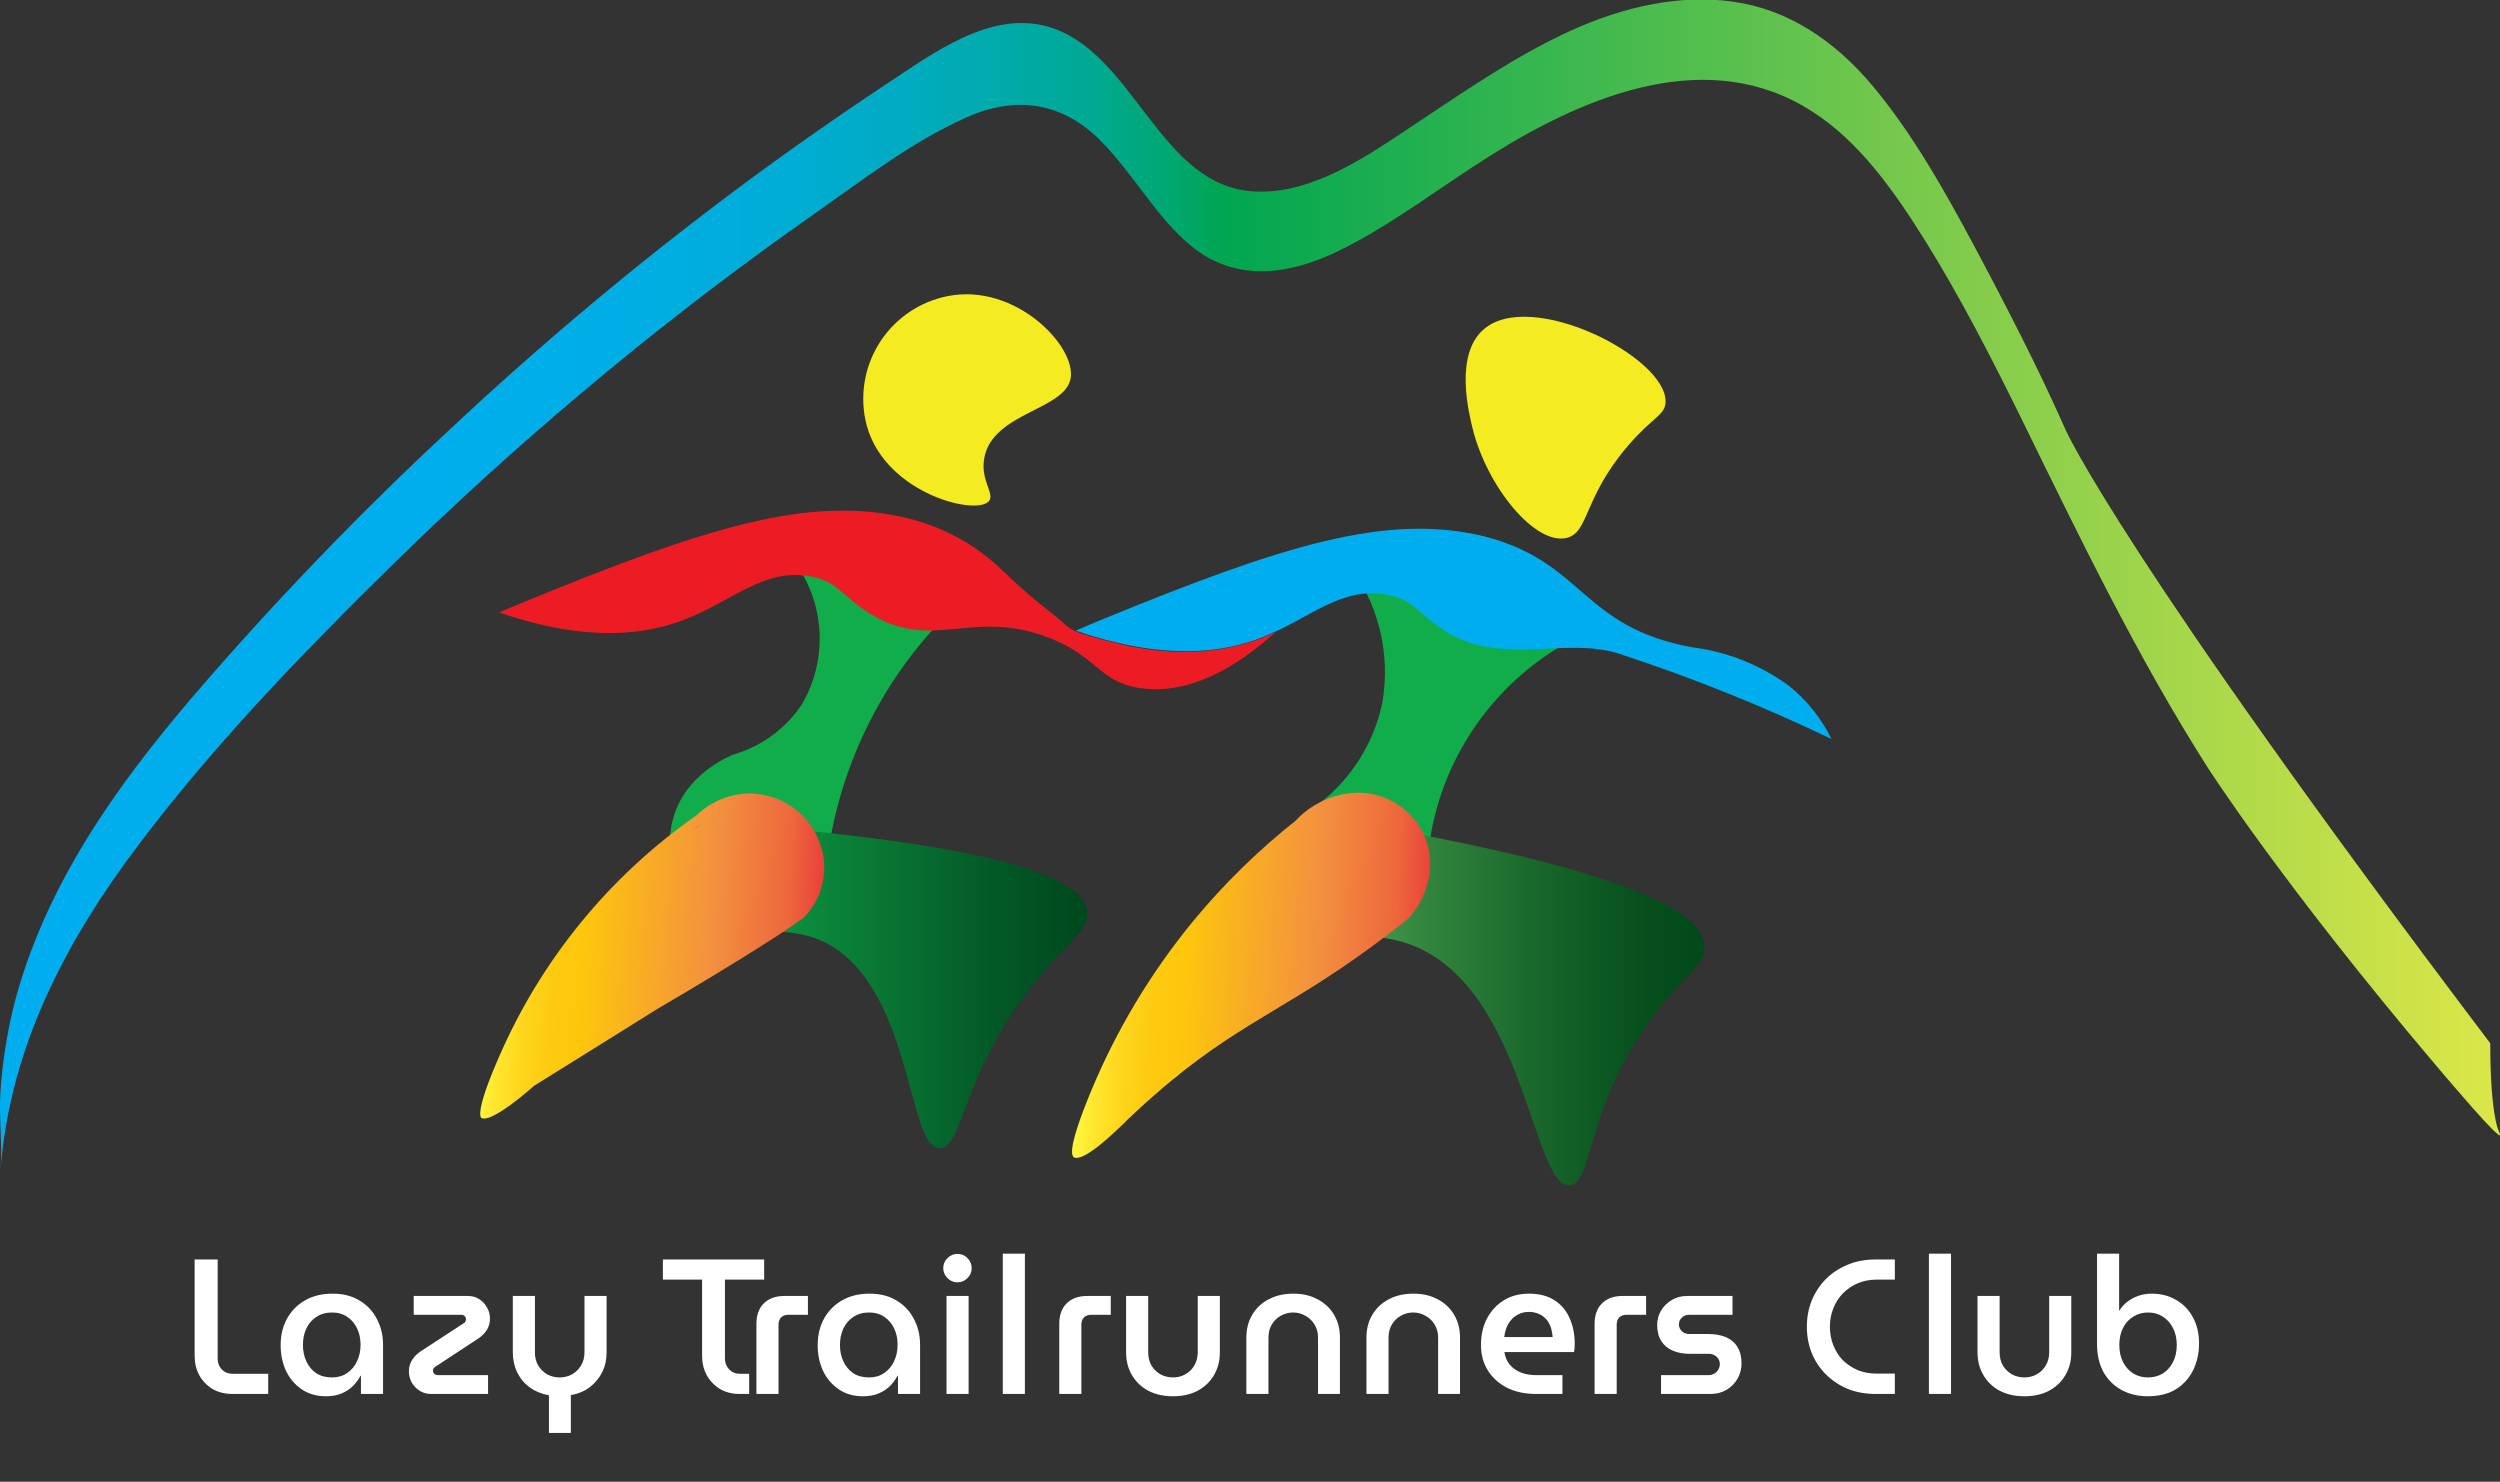 <?xml version="1.0" encoding="UTF-8"?> <svg xmlns="http://www.w3.org/2000/svg" width="383" height="227" viewBox="0 0 383 227" fill="none"><rect x="0" y="0" width="383" height="227" fill="#333333" stroke="none"/><g clip-path="url(#clip0_916_311)"><path d="M255.165 61.632C255.067 63.638 253.224 63.85 249.408 68.286C242.542 76.294 243.455 81.594 239.997 82.409C235.219 83.551 227.847 74.679 225.613 65.677C225.009 63.23 222.824 54.391 227.244 50.509C234.403 44.083 255.458 54.733 255.165 61.632Z" fill="#F4EB20"></path><path d="M243.411 96.746C235.7 100.219 229.21 105.929 224.784 113.135C220.358 120.341 218.2 128.712 218.589 137.16C214.104 142.77 207.401 144.776 203.569 142.803C198.921 140.405 196.393 131.109 202.297 122.955C207.131 119.144 210.478 113.76 211.756 107.738C212.43 103.938 212.291 100.038 211.346 96.296C210.402 92.554 208.673 89.055 206.276 86.031C207.206 85.379 217.268 78.562 229.108 82.769C232.31 84.017 235.227 85.898 237.685 88.3C240.142 90.701 242.09 93.574 243.411 96.746Z" fill="#11AD4B"></path><path d="M205.388 143.729L195.456 143.468C194.769 140.553 194.754 137.52 195.413 134.598C196.071 131.677 197.385 128.943 199.256 126.604C200.39 125.585 201.714 124.799 203.153 124.292C204.591 123.786 206.116 123.568 207.639 123.652C207.639 123.652 209.498 123.832 215.663 127.501C251.983 134.319 261.018 140.369 261.099 145.034C261.099 148.295 257.495 149.437 252.064 157.33C242.964 170.557 243.91 181.354 240.501 181.582C234.728 181.957 233.7 151.753 216.511 144.87C212.968 143.517 209.131 143.123 205.388 143.729Z" fill="url(#paint0_linear_916_311)"></path><path d="M167.121 167.234C171.051 157.755 176.366 148.912 182.892 140.993C187.539 135.382 192.759 130.272 198.467 125.744C200.713 123.337 203.754 121.824 207.029 121.487C208.575 121.344 210.134 121.525 211.605 122.019C213.077 122.513 214.429 123.31 215.575 124.358C216.736 125.411 217.653 126.706 218.262 128.151C218.87 129.596 219.155 131.157 219.098 132.724C218.953 135.662 217.802 138.461 215.836 140.65C215.216 141.156 214.091 142.053 212.672 143.129C198.597 153.926 190.997 156.03 179.418 165.587C177.983 166.777 175.683 168.734 172.894 171.376C170.644 173.643 165.865 178.193 164.463 177.264C164.218 176.97 163.484 176.041 167.121 167.234Z" fill="url(#paint1_linear_916_311)"></path><path d="M259.201 99.158C264.575 99.831 269.688 101.863 274.059 105.062C276.809 107.264 279.037 110.049 280.582 113.216C270.049 108.163 259.197 103.805 248.095 100.169C239.94 97.478 230.155 102.077 221.593 96.81C217.466 94.265 216.7 91.917 212.655 91.134C205.528 89.683 200.554 94.853 193.313 97.658C187.621 99.908 178.635 101.376 164.805 96.614C165.767 96.19 167.349 95.521 169.29 94.722C196.526 83.567 212.492 78.527 227.399 82.18C242.664 86.062 242.207 96.043 259.201 99.158Z" fill="#00AEEF"></path><path d="M164.023 57.946C163.191 62.838 152.117 63.165 150.796 70.129C150.127 73.635 152.541 75.722 151.448 76.832C149.279 79.082 134.781 75.299 132.563 64.257C131.727 60.086 132.582 55.753 134.94 52.211C137.298 48.67 140.966 46.21 145.137 45.371C155.509 43.284 164.871 53.004 164.023 57.946Z" fill="#F4EB20"></path><path d="M143.505 95.797C133.263 106.87 127.181 121.154 126.299 136.211C124.749 138.689 122.44 140.6 119.715 141.658C116.991 142.716 113.997 142.865 111.181 142.082C104.38 139.881 101.493 131.906 103.026 125.773C104.739 118.646 111.752 115.841 112.437 115.564C116.7 114.324 120.386 111.614 122.842 107.915C124.74 104.677 125.684 100.969 125.566 97.218C125.447 93.467 124.271 89.825 122.173 86.713C123.461 84.002 125.747 81.893 128.553 80.828C131.36 79.764 134.47 79.826 137.232 81.001C139.994 82.177 142.194 84.375 143.373 87.136C144.551 89.897 144.616 93.006 143.554 95.814L143.505 95.797Z" fill="#11AD4B"></path><path d="M113.842 143.289L104.415 143.828C104.001 141.064 104.219 138.243 105.051 135.575C105.947 132.732 107.406 130.097 109.34 127.828C111.574 125.77 114.461 124.563 117.495 124.42C117.495 124.42 119.256 124.42 124.801 127.388C158.773 130.911 166.879 135.853 166.585 140.191C166.389 143.273 162.834 144.594 157.077 152.357C147.389 165.404 147.487 175.402 144.193 175.875C138.68 176.69 140.067 148.59 124.28 143.518C120.879 142.538 117.282 142.459 113.842 143.289Z" fill="url(#paint2_linear_916_311)"></path><path d="M76.439 161.944C82.899 147.029 93.38 134.206 106.709 124.906C108.898 122.786 111.817 121.589 114.863 121.562C117.933 121.6 120.864 122.849 123.018 125.036C124.083 126.123 124.92 127.411 125.48 128.825C126.04 130.239 126.312 131.751 126.28 133.272C126.172 136.014 125.05 138.617 123.132 140.579C122.578 140.97 121.501 141.753 120.082 142.699C120.082 142.699 114.342 146.58 100.789 154.523L81.838 166.331C81.838 166.331 75.167 172.332 73.683 171.223C73.602 171.011 72.884 170.065 76.439 161.944Z" fill="url(#paint3_linear_916_311)"></path><path d="M163.534 95.994C164.288 96.539 165.141 96.932 166.045 97.152L168.687 97.951C171.509 98.652 172.928 98.995 174.249 99.223C176.596 99.64 178.975 99.853 181.36 99.859C183.232 99.883 185.104 99.746 186.954 99.451C189.884 98.984 192.733 98.106 195.418 96.842C190.134 101.588 182.599 106.627 174.591 105.404C168.068 104.377 168.166 100.267 159.766 97.364C148.464 93.466 142.691 99.81 133.264 94.004C129.122 91.46 128.372 89.112 124.327 88.345C117.2 86.877 112.226 92.064 104.985 94.869C99.276 97.119 90.307 98.603 76.477 93.825C77.439 93.417 79.004 92.748 80.962 91.949C108.198 80.794 124.164 75.738 139.07 79.408C144.611 80.747 149.684 83.565 153.748 87.562C158.87 92.455 160.696 93.45 163.061 95.57C163.159 95.684 163.306 95.831 163.534 95.994Z" fill="#ED1C24"></path><path d="M381.507 159.83C324.932 85.037 316.451 65.858 316.451 65.858C313.874 60.051 310.319 52.419 302.393 37.578C297.81 29.032 292.933 20.372 286.85 13.114C281.028 6.183 273.917 1.453 265.551 0.263C257.184 -0.928 248.573 1.111 240.745 4.65C232.28 8.483 224.436 13.946 216.64 19.116C209.301 24.009 201.13 29.701 192.356 29.342C177.515 28.738 173.813 7.749 160.423 4.046C151.616 1.633 142.972 8.14 135.682 12.951C127.919 18.094 120.27 23.471 112.736 29.081C97.557 40.416 83.02 52.585 69.191 65.531C55.094 78.608 41.753 92.477 29.234 107.07C17.948 120.346 7.053 135.415 2.259 153.518C1.13 157.928 0.404 162.432 0.089 166.973C-0.22 171.034 0.399 175.128 0.089 179.221C1.508 160.172 10.446 143.717 21.079 129.626C32.495 114.475 45.543 100.889 58.736 87.891C72.375 74.423 86.749 61.72 101.792 49.842C109.196 44.004 116.726 38.399 124.38 33.028C131.931 27.727 139.662 21.742 147.93 18.04C155.481 14.647 162.706 15.479 168.822 21.774C173.633 26.667 177.172 33.305 182.473 37.676C189.388 43.367 197.656 42.063 205.093 38.426C213.346 34.398 220.88 28.477 228.758 23.568C243.322 14.484 261.849 6.949 277.57 17.045C284.812 21.644 290.177 29.244 294.939 36.877C300.321 45.536 305.051 54.735 309.618 64.015C318.62 82.362 327.427 100.661 338.272 117.671C338.272 117.671 349.607 135.383 373.206 163.238C375.669 166.141 382.568 174.28 382.992 173.904C383.089 173.904 382.877 173.415 382.731 173.089C382.714 173.008 381.507 170.463 381.507 159.83Z" fill="url(#paint4_linear_916_311)"></path><path d="M35.614 213.555C34.456 213.555 33.436 213.3 32.553 212.789C31.689 212.26 31.012 211.553 30.522 210.67C30.051 209.787 29.815 208.806 29.815 207.726V192.95H33.348V208.168C33.348 208.796 33.554 209.336 33.966 209.787C34.398 210.238 34.947 210.464 35.614 210.464H41.089V213.555H35.614ZM49.941 213.908C48.508 213.908 47.272 213.555 46.232 212.848C45.192 212.142 44.387 211.2 43.818 210.022C43.269 208.825 42.994 207.511 42.994 206.078C42.994 204.587 43.308 203.252 43.936 202.075C44.583 200.878 45.496 199.936 46.673 199.249C47.87 198.542 49.293 198.189 50.941 198.189C52.57 198.189 53.954 198.542 55.092 199.249C56.25 199.936 57.133 200.878 57.741 202.075C58.369 203.252 58.683 204.567 58.683 206.019V213.555H55.298V210.758H55.239C54.945 211.308 54.562 211.828 54.091 212.318C53.62 212.789 53.041 213.172 52.354 213.466C51.667 213.761 50.863 213.908 49.941 213.908ZM50.853 211.023C51.736 211.023 52.502 210.807 53.149 210.376C53.816 209.924 54.327 209.326 54.68 208.58C55.053 207.815 55.239 206.961 55.239 206.019C55.239 205.077 55.062 204.243 54.709 203.517C54.356 202.771 53.856 202.183 53.208 201.751C52.56 201.3 51.785 201.074 50.883 201.074C49.941 201.074 49.136 201.3 48.469 201.751C47.802 202.183 47.291 202.771 46.938 203.517C46.585 204.263 46.408 205.107 46.408 206.049C46.408 206.971 46.585 207.815 46.938 208.58C47.291 209.326 47.792 209.924 48.439 210.376C49.107 210.807 49.911 211.023 50.853 211.023ZM66.06 213.555C65.412 213.555 64.833 213.398 64.323 213.084C63.813 212.77 63.401 212.348 63.087 211.818C62.792 211.288 62.645 210.709 62.645 210.081C62.645 209.453 62.802 208.884 63.116 208.374C63.43 207.864 63.862 207.422 64.411 207.049L70.946 202.781C71.142 202.683 71.26 202.575 71.299 202.457C71.358 202.34 71.388 202.222 71.388 202.104C71.388 201.928 71.319 201.771 71.181 201.633C71.064 201.496 70.897 201.427 70.681 201.427H63.381V198.542H71.682C72.329 198.542 72.899 198.699 73.389 199.013C73.899 199.327 74.302 199.749 74.596 200.279C74.91 200.809 75.067 201.388 75.067 202.016C75.067 202.644 74.91 203.213 74.596 203.723C74.282 204.233 73.85 204.675 73.301 205.048L66.796 209.316C66.619 209.414 66.491 209.522 66.413 209.64C66.354 209.757 66.325 209.875 66.325 209.993C66.325 210.17 66.393 210.327 66.531 210.464C66.668 210.601 66.845 210.67 67.061 210.67H74.773V213.555H66.06ZM84.098 219.53V213.761C82.96 213.545 81.979 213.143 81.155 212.554C80.33 211.946 79.693 211.18 79.241 210.258C78.79 209.336 78.564 208.315 78.564 207.197V198.542H81.949V207.167C81.949 207.932 82.116 208.609 82.45 209.198C82.803 209.767 83.264 210.219 83.833 210.552C84.422 210.866 85.06 211.023 85.747 211.023C86.433 211.023 87.061 210.866 87.63 210.552C88.219 210.219 88.68 209.767 89.014 209.198C89.367 208.609 89.544 207.932 89.544 207.167V198.542H92.929V207.197C92.929 208.315 92.703 209.326 92.252 210.228C91.8 211.131 91.163 211.896 90.339 212.524C89.534 213.133 88.572 213.535 87.454 213.731V219.53H84.098ZM113.329 213.555C112.172 213.555 111.161 213.3 110.298 212.789C109.434 212.26 108.757 211.553 108.267 210.67C107.796 209.787 107.56 208.806 107.56 207.726V196.04H101.555V192.95H117.068V196.04H111.063V208.168C111.063 208.796 111.279 209.336 111.71 209.787C112.142 210.238 112.692 210.464 113.359 210.464H114.772V213.555H113.329ZM115.884 213.555V202.811C115.884 201.476 116.257 200.436 117.002 199.69C117.768 198.925 118.818 198.542 120.152 198.542H123.773V201.427H120.77C120.299 201.427 119.926 201.565 119.652 201.839C119.397 202.114 119.269 202.487 119.269 202.958V213.555H115.884ZM132.213 213.908C130.781 213.908 129.545 213.555 128.504 212.848C127.464 212.142 126.66 211.2 126.091 210.022C125.541 208.825 125.267 207.511 125.267 206.078C125.267 204.587 125.581 203.252 126.208 202.075C126.856 200.878 127.769 199.936 128.946 199.249C130.143 198.542 131.566 198.189 133.214 198.189C134.843 198.189 136.226 198.542 137.365 199.249C138.522 199.936 139.405 200.878 140.014 202.075C140.642 203.252 140.956 204.567 140.956 206.019V213.555H137.571V210.758H137.512C137.217 211.308 136.835 211.828 136.364 212.318C135.893 212.789 135.314 213.172 134.627 213.466C133.94 213.761 133.136 213.908 132.213 213.908ZM133.126 211.023C134.009 211.023 134.774 210.807 135.422 210.376C136.089 209.924 136.599 209.326 136.952 208.58C137.325 207.815 137.512 206.961 137.512 206.019C137.512 205.077 137.335 204.243 136.982 203.517C136.629 202.771 136.128 202.183 135.481 201.751C134.833 201.3 134.058 201.074 133.155 201.074C132.213 201.074 131.409 201.3 130.742 201.751C130.074 202.183 129.564 202.771 129.211 203.517C128.858 204.263 128.681 205.107 128.681 206.049C128.681 206.971 128.858 207.815 129.211 208.58C129.564 209.326 130.065 209.924 130.712 210.376C131.379 210.807 132.184 211.023 133.126 211.023ZM145.006 213.555V198.542H148.391V213.555H145.006ZM146.684 196.453C146.095 196.453 145.585 196.237 145.153 195.805C144.722 195.373 144.506 194.863 144.506 194.274C144.506 193.686 144.722 193.175 145.153 192.744C145.585 192.312 146.095 192.096 146.684 192.096C147.292 192.096 147.803 192.312 148.215 192.744C148.646 193.175 148.862 193.686 148.862 194.274C148.862 194.863 148.646 195.373 148.215 195.805C147.803 196.237 147.292 196.453 146.684 196.453ZM153.629 213.555V192.067H157.014V213.555H153.629ZM162.281 213.555V202.811C162.281 201.476 162.654 200.436 163.399 199.69C164.165 198.925 165.214 198.542 166.549 198.542H170.169V201.427H167.167C166.696 201.427 166.323 201.565 166.049 201.839C165.793 202.114 165.666 202.487 165.666 202.958V213.555H162.281ZM179.699 213.908C178.247 213.908 176.981 213.623 175.902 213.054C174.823 212.466 173.989 211.661 173.4 210.641C172.811 209.62 172.517 208.472 172.517 207.197V198.542H175.902V207.167C175.902 207.932 176.069 208.609 176.403 209.198C176.756 209.767 177.217 210.219 177.786 210.552C178.375 210.866 179.012 211.023 179.699 211.023C180.386 211.023 181.014 210.866 181.583 210.552C182.172 210.219 182.633 209.767 182.967 209.198C183.32 208.609 183.496 207.932 183.496 207.167V198.542H186.882V207.197C186.882 208.472 186.587 209.62 185.999 210.641C185.41 211.661 184.576 212.466 183.496 213.054C182.417 213.623 181.151 213.908 179.699 213.908ZM190.943 213.555V204.901C190.943 203.605 191.237 202.457 191.826 201.457C192.415 200.436 193.249 199.641 194.328 199.072C195.407 198.484 196.673 198.189 198.125 198.189C199.577 198.189 200.833 198.484 201.893 199.072C202.972 199.641 203.806 200.436 204.395 201.457C204.984 202.457 205.278 203.605 205.278 204.901V213.555H201.923V204.93C201.923 204.165 201.746 203.497 201.393 202.928C201.039 202.34 200.568 201.888 199.98 201.574C199.411 201.241 198.783 201.074 198.096 201.074C197.429 201.074 196.801 201.241 196.212 201.574C195.643 201.888 195.182 202.34 194.829 202.928C194.495 203.497 194.328 204.165 194.328 204.93V213.555H190.943ZM209.34 213.555V204.901C209.34 203.605 209.635 202.457 210.223 201.457C210.812 200.436 211.646 199.641 212.725 199.072C213.805 198.484 215.07 198.189 216.523 198.189C217.975 198.189 219.231 198.484 220.29 199.072C221.37 199.641 222.204 200.436 222.792 201.457C223.381 202.457 223.675 203.605 223.675 204.901V213.555H220.32V204.93C220.32 204.165 220.143 203.497 219.79 202.928C219.437 202.34 218.966 201.888 218.377 201.574C217.808 201.241 217.18 201.074 216.493 201.074C215.826 201.074 215.198 201.241 214.609 201.574C214.04 201.888 213.579 202.34 213.226 202.928C212.892 203.497 212.725 204.165 212.725 204.93V213.555H209.34ZM235.332 213.555C233.644 213.555 232.163 213.241 230.887 212.613C229.631 211.965 228.65 211.082 227.944 209.964C227.237 208.825 226.884 207.52 226.884 206.049C226.884 204.498 227.198 203.134 227.826 201.957C228.454 200.78 229.317 199.857 230.416 199.19C231.515 198.523 232.781 198.189 234.213 198.189C235.823 198.189 237.147 198.533 238.187 199.22C239.227 199.906 239.993 200.829 240.483 201.986C240.993 203.144 241.249 204.439 241.249 205.872C241.249 206.068 241.239 206.294 241.219 206.549C241.2 206.804 241.17 207 241.131 207.138H230.475C230.593 207.923 230.877 208.58 231.329 209.11C231.78 209.62 232.349 210.013 233.036 210.287C233.723 210.542 234.488 210.67 235.332 210.67H239.365V213.555H235.332ZM230.446 204.842H237.863C237.844 204.469 237.785 204.096 237.687 203.723C237.608 203.35 237.471 202.997 237.275 202.663C237.098 202.33 236.863 202.045 236.568 201.81C236.294 201.555 235.96 201.359 235.568 201.221C235.175 201.064 234.724 200.986 234.213 200.986C233.625 200.986 233.105 201.103 232.653 201.339C232.202 201.555 231.819 201.849 231.505 202.222C231.191 202.575 230.946 202.987 230.769 203.458C230.613 203.91 230.505 204.371 230.446 204.842ZM244.292 213.555V202.811C244.292 201.476 244.665 200.436 245.411 199.69C246.176 198.925 247.226 198.542 248.561 198.542H252.181V201.427H249.179C248.708 201.427 248.335 201.565 248.06 201.839C247.805 202.114 247.678 202.487 247.678 202.958V213.555H244.292ZM254.47 213.555V210.67H261.711C262.064 210.67 262.368 210.591 262.623 210.435C262.898 210.278 263.104 210.071 263.242 209.816C263.399 209.561 263.477 209.296 263.477 209.022C263.477 208.708 263.408 208.433 263.271 208.197C263.134 207.962 262.937 207.775 262.682 207.638C262.427 207.481 262.133 207.403 261.799 207.403H258.856C257.894 207.403 257.041 207.246 256.295 206.932C255.549 206.618 254.96 206.137 254.529 205.489C254.097 204.822 253.881 203.988 253.881 202.987C253.881 202.183 254.077 201.447 254.47 200.78C254.882 200.112 255.431 199.573 256.118 199.161C256.805 198.749 257.58 198.542 258.444 198.542H265.42V201.427H258.767C258.316 201.427 257.943 201.574 257.649 201.869C257.355 202.143 257.207 202.487 257.207 202.899C257.207 203.291 257.355 203.635 257.649 203.929C257.943 204.224 258.336 204.371 258.826 204.371H261.682C262.761 204.371 263.683 204.538 264.449 204.871C265.214 205.205 265.793 205.705 266.185 206.372C266.597 207.04 266.803 207.883 266.803 208.904C266.803 209.728 266.597 210.503 266.185 211.229C265.773 211.936 265.204 212.505 264.478 212.937C263.771 213.349 262.967 213.555 262.064 213.555H254.47ZM287.376 213.555C285.767 213.555 284.315 213.29 283.019 212.76C281.744 212.21 280.635 211.465 279.693 210.523C278.771 209.581 278.055 208.492 277.544 207.255C277.054 206 276.809 204.665 276.809 203.252C276.809 201.839 277.054 200.515 277.544 199.278C278.055 198.022 278.771 196.924 279.693 195.982C280.635 195.04 281.744 194.304 283.019 193.774C284.315 193.224 285.767 192.95 287.376 192.95H290.29V196.04H287.464C286.424 196.04 285.472 196.227 284.609 196.6C283.746 196.973 282.99 197.483 282.342 198.13C281.714 198.778 281.224 199.543 280.871 200.426C280.517 201.29 280.341 202.232 280.341 203.252C280.341 204.273 280.517 205.224 280.871 206.107C281.224 206.991 281.714 207.756 282.342 208.403C282.99 209.031 283.746 209.532 284.609 209.905C285.472 210.258 286.424 210.435 287.464 210.435H290.29V213.555H287.376ZM295.511 213.555V192.067H298.896V213.555H295.511ZM310.138 213.908C308.686 213.908 307.421 213.623 306.341 213.054C305.262 212.466 304.428 211.661 303.839 210.641C303.25 209.62 302.956 208.472 302.956 207.197V198.542H306.341V207.167C306.341 207.932 306.508 208.609 306.842 209.198C307.195 209.767 307.656 210.219 308.225 210.552C308.814 210.866 309.452 211.023 310.138 211.023C310.825 211.023 311.453 210.866 312.022 210.552C312.611 210.219 313.072 209.767 313.406 209.198C313.759 208.609 313.936 207.932 313.936 207.167V198.542H317.321V207.197C317.321 208.472 317.026 209.62 316.438 210.641C315.849 211.661 315.015 212.466 313.936 213.054C312.856 213.623 311.591 213.908 310.138 213.908ZM329.065 213.908C327.534 213.908 326.18 213.584 325.003 212.937C323.825 212.289 322.903 211.367 322.236 210.17C321.588 208.953 321.264 207.52 321.264 205.872V192.067H324.649V200.809H324.679C324.993 200.279 325.405 199.818 325.915 199.426C326.425 199.033 326.995 198.729 327.622 198.513C328.25 198.297 328.918 198.189 329.624 198.189C331.057 198.189 332.313 198.513 333.392 199.161C334.491 199.789 335.344 200.672 335.953 201.81C336.581 202.948 336.895 204.282 336.895 205.813C336.895 207.01 336.708 208.109 336.335 209.11C335.982 210.091 335.462 210.945 334.775 211.671C334.108 212.397 333.294 212.956 332.332 213.349C331.371 213.721 330.282 213.908 329.065 213.908ZM329.065 211.023C329.928 211.023 330.694 210.817 331.361 210.405C332.028 209.973 332.548 209.385 332.921 208.639C333.294 207.893 333.48 207.03 333.48 206.049C333.48 205.087 333.294 204.233 332.921 203.488C332.548 202.742 332.028 202.153 331.361 201.722C330.713 201.29 329.958 201.074 329.094 201.074C328.231 201.074 327.466 201.29 326.798 201.722C326.131 202.134 325.611 202.713 325.238 203.458C324.865 204.204 324.679 205.067 324.679 206.049C324.679 207.03 324.865 207.893 325.238 208.639C325.611 209.385 326.131 209.973 326.798 210.405C327.466 210.817 328.221 211.023 329.065 211.023Z" fill="white"></path></g><defs><linearGradient id="paint0_linear_916_311" x1="194.983" y1="152.617" x2="261.148" y2="152.617" gradientUnits="userSpaceOnUse"><stop stop-color="#5EBC5E"></stop><stop offset="0.05" stop-color="#57B459"></stop><stop offset="0.35" stop-color="#32863E"></stop><stop offset="0.63" stop-color="#17652A"></stop><stop offset="0.85" stop-color="#06501D"></stop><stop offset="1" stop-color="#004919"></stop></linearGradient><linearGradient id="paint1_linear_916_311" x1="166.104" y1="151.759" x2="219.022" y2="153.775" gradientUnits="userSpaceOnUse"><stop stop-color="#FFF33B"></stop><stop offset="0.04" stop-color="#FEE72E"></stop><stop offset="0.12" stop-color="#FED51B"></stop><stop offset="0.2" stop-color="#FDCA10"></stop><stop offset="0.28" stop-color="#FDC70C"></stop><stop offset="0.67" stop-color="#F3903F"></stop><stop offset="0.89" stop-color="#ED683C"></stop><stop offset="1" stop-color="#E93E3A"></stop></linearGradient><linearGradient id="paint2_linear_916_311" x1="104.203" y1="150.139" x2="166.634" y2="150.139" gradientUnits="userSpaceOnUse"><stop stop-color="#11AD4B"></stop><stop offset="0.29" stop-color="#0C8C3D"></stop><stop offset="0.76" stop-color="#035A27"></stop><stop offset="1" stop-color="#00471E"></stop></linearGradient><linearGradient id="paint3_linear_916_311" x1="74.831" y1="145.521" x2="125.805" y2="147.916" gradientUnits="userSpaceOnUse"><stop stop-color="#FFF33B"></stop><stop offset="0.04" stop-color="#FEE72E"></stop><stop offset="0.12" stop-color="#FED51B"></stop><stop offset="0.2" stop-color="#FDCA10"></stop><stop offset="0.28" stop-color="#FDC70C"></stop><stop offset="0.67" stop-color="#F3903F"></stop><stop offset="0.89" stop-color="#ED683C"></stop><stop offset="1" stop-color="#E93E3A"></stop></linearGradient><linearGradient id="paint4_linear_916_311" x1="-5.896" y1="89.571" x2="413.669" y2="89.571" gradientUnits="userSpaceOnUse"><stop stop-color="#00AEEF"></stop><stop offset="0.17" stop-color="#00AEED"></stop><stop offset="0.24" stop-color="#00AEE6"></stop><stop offset="0.29" stop-color="#00ADD9"></stop><stop offset="0.33" stop-color="#00ACC8"></stop><stop offset="0.37" stop-color="#00ABB1"></stop><stop offset="0.41" stop-color="#00A994"></stop><stop offset="0.44" stop-color="#00A873"></stop><stop offset="0.46" stop-color="#00A651"></stop><stop offset="1" stop-color="#FFF146"></stop></linearGradient><clipPath id="clip0_916_311"><rect width="383" height="226.287" fill="white"></rect></clipPath></defs></svg> 